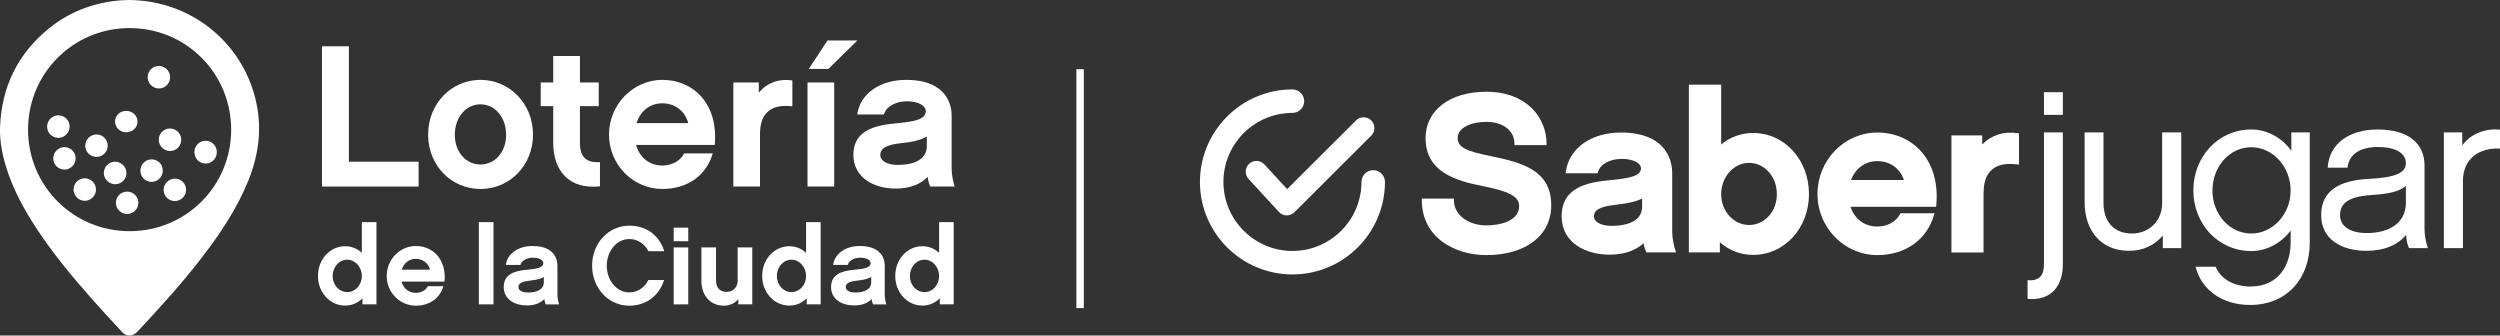 <?xml version="1.0" encoding="utf-8"?>
<!-- Generator: Adobe Illustrator 15.1.0, SVG Export Plug-In . SVG Version: 6.00 Build 0)  -->
<!DOCTYPE svg PUBLIC "-//W3C//DTD SVG 1.1//EN" "http://www.w3.org/Graphics/SVG/1.1/DTD/svg11.dtd">
<svg version="1.1" id="Layer_1" xmlns="http://www.w3.org/2000/svg" xmlns:xlink="http://www.w3.org/1999/xlink" x="0px" y="0px"
	 width="1029.785px" height="138.2px" viewBox="0 0 1029.785 138.2" enable-background="new 0 0 1029.785 138.2"
	 xml:space="preserve">
<rect x="0" y="0" width="1029.785" height="138.2" fill="#333333" stroke="none"/>
<g>
	<g>
		<g>
			<g>
				<g>
					<path fill="#FFFFFF" d="M529.857,88.717c-1.09-0.02-2.243-0.54-3.06-1.425l-12.5-13.577c-1.654-1.799-1.538-4.606,0.256-6.26
						c0.823-0.756,1.89-1.17,3.001-1.17c1.237,0,2.425,0.52,3.261,1.427l9.381,10.188l28.366-28.291
						c0.832-0.833,1.943-1.294,3.128-1.294s2.298,0.462,3.136,1.301s1.296,1.953,1.295,3.135c0,1.184-0.463,2.297-1.305,3.132
						L533.19,87.432c-0.829,0.822-1.968,1.291-3.13,1.291L529.857,88.717z"/>
				</g>
				<g>
					<path fill="#FFFFFF" d="M532.379,113.044c-21.014,0-38.108-17.097-38.108-38.108c0-21.012,17.094-38.107,38.108-38.107
						c2.666,0,4.835,2.171,4.835,4.838s-2.169,4.836-4.835,4.836c-15.679,0-28.435,12.755-28.435,28.433
						c0,15.677,12.756,28.434,28.435,28.434c15.675,0,28.431-12.757,28.431-28.434c0-2.667,2.171-4.837,4.839-4.837
						c2.665,0,4.836,2.171,4.836,4.837C570.485,95.948,553.392,113.044,532.379,113.044z"/>
				</g>
			</g>
			<g>
				<g>
					<g>
						<g>
							<path fill="#FFFFFF" d="M613.944,64.287c-9.521-1.976-13.504-3.436-13.504-7.369c0-4.622,6.087-6.723,11.743-6.723
								c6.971,0,11.65,3.615,11.65,9.001v0.585h13.225v-0.585c0-10.307-7.785-21.404-24.875-21.404
								c-14.932,0-24.967,7.648-24.967,19.03c0,14.059,12.405,17.662,24.029,19.933c12.08,2.36,14.504,4.884,14.504,8.194
								c0,5.836-7.308,7.906-13.566,7.906c-6.446,0-13.294-3.668-13.294-10.466v-0.585h-13.228v0.585
								c0,15.587,13.75,22.686,26.521,22.686c16.276,0,26.792-8.044,26.792-20.491C638.975,70.441,627.637,67.027,613.944,64.287z"
								/>
							<path fill="#FFFFFF" d="M688.805,95.727V71.253c0-3.908-1.523-16.658-21.129-16.658c-12.289,0-21.4,6.481-22.679,16.123
								l-0.085,0.664h13.164l0.117-0.433c1.032-3.783,5.778-5.505,9.755-5.505c5.254,0,7.999,1.958,7.999,3.891
								c0,3.105-4.528,4.117-12.89,4.897c-9.791,0.859-19.803,3.291-19.803,14.825c0,10.938,9.879,15.835,19.672,15.835
								c5.938,0,10.656-1.575,14.047-4.686c0.272,1.397,0.609,2.503,1.039,3.432l0.156,0.341h12.246l-0.275-0.778
								C689.51,101.395,688.805,97.883,688.805,95.727z M676.407,81.761v3.371c0,7.138-8.723,7.908-12.475,7.908
								c-4.403,0-7.359-1.563-7.359-3.888c0-2.725,2.626-4.117,9.067-4.809C670.67,83.786,674.06,82.976,676.407,81.761z"/>
							<path fill="#FFFFFF" d="M722.181,54.777c-4.952,0-9.589,1.676-13.2,4.745V34.87h-13.315v69.11h12.765v-4.217
								c3.705,3.377,8.536,5.225,13.751,5.225c12.876,0,22.959-11.008,22.959-25.061C745.14,65.827,735.057,54.777,722.181,54.777z
								 M731.917,80.019c0,7.098-5.037,12.655-11.47,12.655c-6.321,0-11.467-5.675-11.467-12.655
								c0-7.129,5.146-12.929,11.467-12.929C726.88,67.09,731.917,72.768,731.917,80.019z"/>
							<path fill="#FFFFFF" d="M773.338,54.595c-13.617,0-24.693,11.365-24.693,25.332c0,13.867,11.076,25.149,24.693,25.149
								c11.467,0,20.393-6.324,23.298-16.496l0.212-0.747h-13.996l-0.165,0.31c-1.735,3.237-5.267,5.17-9.44,5.17
								c-5.19,0-9.345-3.099-10.995-8.142h35.27l0.049-0.532c0.854-9.156-1.365-16.926-6.416-22.467
								C786.702,57.286,780.376,54.595,773.338,54.595z M762.47,74.137c1.821-4.818,5.887-7.777,10.776-7.777
								c5.257,0,9.404,2.959,10.996,7.777H762.47z"/>
							<path fill="#FFFFFF" d="M831.166,54.878c-5.672-0.908-10.924,0.765-14.671,4.61v-3.706h-12.674v48.198h13.224V80.294
								c0-3.396,0.337-7.219,2.856-9.829c2.341-2.5,5.761-3.352,11.107-2.744l0.65,0.076V54.958L831.166,54.878z"/>
						</g>
						<g>
							<g>
								<path fill="#FFFFFF" d="M849.715,108.772c0,8.515-4.26,15.178-14.533,14.345v-7.683c2.316,0.187,3.889-0.275,5.093-1.295
									c1.107-1.11,1.664-2.868,1.664-5.461V54.539h7.776V108.772z M849.715,47.319h-7.776v-9.347h7.776V47.319z"/>
							</g>
							<g>
								<path fill="#FFFFFF" d="M898.485,102.201h-7.592v-5.184c-3.236,3.889-8.05,6.295-13.88,6.295
									c-11.662,0-18.325-8.329-18.325-20.084V54.539h7.772V83.6c0,7.587,4.164,12.586,11.755,12.586
									c7.034,0,12.402-5.276,12.402-12.402V54.539h7.867V102.201z"/>
							</g>
							<g>
								<path fill="#FFFFFF" d="M951.414,99.98c0,15.271-9.903,25.637-24.525,25.637c-11.29,0-20.084-6.018-22.49-15.734h8.238
									c3.145,7.127,10.734,8.145,14.252,8.145c12.218,0,16.658-9.439,16.658-18.047v-4.997c-3.424,4.628-9.346,8.421-16.195,8.421
									c-13.697,0-23.878-11.199-23.878-24.987c0-13.79,10.181-25.08,23.878-25.08c7.034,0,13.142,3.977,16.475,8.79v-7.588h7.588
									V99.98z M927.351,60.646c-8.977,0-16.01,7.958-16.01,17.863c0,9.716,7.033,17.677,16.01,17.677
									c8.793,0,16.195-7.961,16.195-17.677C943.546,68.605,936.144,60.646,927.351,60.646z"/>
							</g>
							<g>
								<path fill="#FFFFFF" d="M991.11,96.741c-3.424,4.165-8.977,6.571-16.381,6.571c-9.811,0-18.603-4.444-18.603-14.716
									c0-9.811,7.127-14.252,19.433-14.9c11.664-0.555,15.458-2.685,15.458-6.478c0-3.793-3.61-6.663-11.66-6.663
									c-4.998,0-11.57,1.572-12.402,8.514h-8.145c0.556-9.532,8.42-15.732,20.638-15.732c12.773,0,19.249,5.923,19.249,14.806
									v26.284c0,2.406,0.649,5.923,1.392,7.773h-7.776C991.665,100.814,991.203,98.963,991.11,96.741z M991.017,76.565
									c-3.146,2.775-8.791,3.423-14.438,3.795c-10.364,0.647-12.678,4.257-12.678,8.236c0,5.184,4.998,7.404,11.105,7.404
									c8.143,0,15.826-3.516,16.011-12.125V76.565z"/>
							</g>
							<g>
								<path fill="#FFFFFF" d="M1029.785,61.202c-8.234-0.462-15.269,3.887-15.269,13.419v27.58h-7.867V54.539h7.589v5.368
									c3.607-5.091,10.089-7.126,15.547-6.478V61.202z"/>
							</g>
						</g>
					</g>
				</g>
			</g>
		</g>
	</g>
	<g>
		<g>
			<g>
				<rect x="443.374" y="28.515" fill="#FFFFFF" width="3.061" height="98.382"/>
				<g>
					<path fill="#FFFFFF" d="M49.813,136.247c-4.18-4.488-8.322-8.995-12.382-13.592c-7.857-8.888-15.414-18.019-21.977-27.922
						C9.984,86.492,5.253,77.868,2.38,68.341c-1.594-5.307-2.575-10.714-2.348-16.265C0.729,35.673,7.338,22.142,20.102,11.75
						C28.349,5.024,37.902,1.335,48.46,0.249c0.836-0.094,1.694-0.119,2.536-0.156c0.796-0.04,1.617-0.074,2.14-0.093
						c25.446,0.209,46.241,17.234,52.059,40.613c2.939,11.773,1.479,23.117-3.07,34.202c-4.695,11.391-11.459,21.511-18.925,31.201
						c-8.128,10.577-17.103,20.419-26.177,30.166C52.945,140.683,49.813,136.247,49.813,136.247 M53.4,95.227
						c23.214,0,41.84-18.619,41.825-41.84c-0.021-23.234-18.622-41.828-41.84-41.825c-23.21,0-41.832,18.625-41.832,41.837
						C11.56,76.619,30.184,95.227,53.4,95.227"/>
					<polygon fill="#FFFFFF" points="143.711,66.608 172.433,66.608 172.433,76.843 132.629,76.843 132.629,19.067 143.711,19.067 
											"/>
					<path fill="#FFFFFF" d="M219.557,55.456c0,12.818-9.734,22.386-21.645,22.386c-11.915,0-21.565-9.568-21.565-22.386
						c0-12.825,9.651-22.559,21.565-22.559C209.822,32.897,219.557,42.631,219.557,55.456 M208.48,55.536
						c0-7.398-4.748-12.566-10.568-12.566c-5.825,0-10.567,5.168-10.567,12.566c0,7.243,4.742,12.232,10.567,12.232
						C203.732,67.768,208.48,62.779,208.48,55.536"/>
					<path fill="#FFFFFF" d="M247.13,76.756c-12.585,1.341-19.251-6.238-19.251-17.971V43.714h-5.152v-9.735h5.152V23.066h11.006
						v10.914h7.742v9.735h-7.742v15.149c0,5.991,2.731,8.243,8.246,7.916V76.756z"/>
					<path fill="#FFFFFF" d="M262.024,59.703c1.423,5.242,5.58,8.486,10.747,8.486c3.646,0,7.227-1.581,9.065-4.998h11.756
						c-2.512,8.747-10.081,14.651-20.738,14.651c-12.074,0-21.992-9.991-21.992-22.386c0-12.407,9.917-22.559,21.992-22.559
						c12.64,0,23.138,9.824,21.558,26.805H262.024z M283.511,50.729c-1.331-5.021-5.493-8.181-10.741-8.181
						c-5.007,0-9,3.16-10.578,8.181H283.511z"/>
					<path fill="#FFFFFF" d="M326.387,43.794c-4.399-0.498-8.079,0-10.582,2.669c-2.334,2.415-2.754,5.922-2.754,9.321v21.059
						h-10.977V33.979h10.482v4.242c3.493-4.333,8.659-5.909,13.831-5.078V43.794z"/>
					<path fill="#FFFFFF" d="M343.624,76.843H332.63V33.979h10.993V76.843z M341.211,28.395h-8.077l7.742-11.731h12.315
						L341.211,28.395z"/>
					<path fill="#FFFFFF" d="M382.094,72.855c-2.84,2.985-7.158,4.819-13.162,4.819c-9.069,0-17.413-4.569-17.413-13.893
						c0-9.654,8.086-12.153,17.583-12.984c7.156-0.679,12.234-1.497,12.234-4.991c0-2.253-2.911-4.086-7.825-4.086
						c-3.914,0-8.395,1.751-9.396,5.415h-10.997c1.081-8.168,8.904-14.237,20.147-14.237c17.403,0,18.733,11.236,18.733,14.647
						v22.311c0,2.082,0.667,5.323,1.25,6.988h-10.067C382.674,75.765,382.344,74.434,382.094,72.855 M381.771,56.203
						c-2.339,1.504-5.921,2.258-10.427,2.749c-5.404,0.583-8.739,1.75-8.739,4.91c0,2.405,2.834,4.069,7.243,4.069
						c6.581,0,11.923-2.239,11.923-7.727V56.203z"/>
					<path fill="#FFFFFF" d="M155.069,125.361h-5.761v-2.495c-1.85,1.909-4.316,3.011-7.174,3.011
						c-6.101,0-11.158-5.273-11.158-12.201c0-6.968,5.058-12.248,11.158-12.248c2.731,0,5.088,1.012,6.913,2.725V91.502h6.022
						V125.361z M143.029,106.973c-3.31,0-5.992,2.921-5.992,6.745c0,3.727,2.682,6.605,5.992,6.605c3.335,0,6.017-2.965,6.017-6.605
						C149.046,109.991,146.364,106.973,143.029,106.973"/>
					<path fill="#FFFFFF" d="M165.384,115.989c0.778,2.864,3.045,4.638,5.874,4.638c2.009,0,3.97-0.853,4.967-2.725h6.414
						c-1.362,4.778-5.507,8.012-11.332,8.012c-6.603,0-12.021-5.461-12.021-12.238c0-6.782,5.418-12.342,12.021-12.342
						c6.909,0,12.66,5.374,11.784,14.655H165.384z M177.131,111.07c-0.729-2.719-3.01-4.447-5.874-4.447
						c-2.726,0-4.918,1.729-5.777,4.447H177.131z"/>
					<rect x="197.246" y="91.502" fill="#FFFFFF" width="6.021" height="33.868"/>
					<path fill="#FFFFFF" d="M224.192,123.188c-1.542,1.639-3.914,2.631-7.18,2.631c-4.965,0-9.519-2.497-9.519-7.594
						c0-5.28,4.412-6.65,9.607-7.108c3.901-0.349,6.681-0.816,6.681-2.729c0-1.227-1.592-2.237-4.282-2.237
						c-2.129,0-4.59,0.956-5.138,2.968h-5.997c0.581-4.454,4.856-7.785,10.999-7.785c9.528,0,10.248,6.141,10.248,8.014v12.198
						c0,1.135,0.366,2.917,0.686,3.828h-5.507C224.505,124.775,224.332,124.044,224.192,123.188 M224.012,114.081
						c-1.266,0.817-3.233,1.223-5.687,1.503c-2.956,0.32-4.787,0.953-4.787,2.686c0,1.327,1.554,2.226,3.969,2.226
						c3.593,0,6.505-1.214,6.505-4.239V114.081z"/>
					<path fill="#FFFFFF" d="M259.202,125.914c-8.598,0-15.302-7.232-15.302-16.479c0-9.236,6.704-16.476,15.302-16.476
						c7.147,0,12.442,4.05,14.399,10.517h-6.518c-1.424-2.87-4.232-5.012-7.881-5.012c-5.19,0-9.272,5.012-9.272,10.971
						c0,6.021,4.082,11.019,9.272,11.019c3.598,0,6.458-2.228,7.881-5.102h6.468C271.541,121.764,266.211,125.914,259.202,125.914"
						/>
					<path fill="#FFFFFF" d="M283.511,99.365h-6.01V93.78h6.01V99.365z M283.511,125.371h-6.01v-23.45h6.01V125.371z"/>
					<path fill="#FFFFFF" d="M309.877,125.371h-5.752v-2.141c-1.457,1.691-3.502,2.684-5.95,2.684
						c-5.573,0-9.254-4.149-9.254-10.284V101.92h6.024v13.709c0,1.312,0.44,4.594,4.356,4.594c2.7,0,4.555-2.002,4.555-4.594V101.92
						h6.021V125.371z"/>
					<path fill="#FFFFFF" d="M338.043,125.361h-5.75v-2.495c-1.852,1.909-4.321,3.011-7.179,3.011
						c-6.104,0-11.155-5.273-11.155-12.201c0-6.968,5.051-12.248,11.155-12.248c2.74,0,5.099,1.012,6.918,2.725V91.502h6.012
						V125.361z M326.026,106.973c-3.324,0-6.015,2.921-6.015,6.745c0,3.727,2.691,6.605,6.015,6.605
						c3.326,0,6.006-2.965,6.006-6.605C332.032,109.991,329.352,106.973,326.026,106.973"/>
					<path fill="#FFFFFF" d="M359.025,123.188c-1.562,1.639-3.919,2.631-7.194,2.631c-4.958,0-9.506-2.497-9.506-7.594
						c0-5.28,4.41-6.65,9.591-7.108c3.917-0.349,6.702-0.816,6.702-2.729c0-1.227-1.603-2.237-4.28-2.237
						c-2.149,0-4.599,0.956-5.141,2.968h-6.021c0.595-4.454,4.867-7.785,11.022-7.785c9.504,0,10.237,6.141,10.237,8.014v12.198
						c0,1.135,0.355,2.917,0.68,3.828h-5.497C359.335,124.775,359.161,124.044,359.025,123.188 M358.854,114.081
						c-1.293,0.817-3.248,1.223-5.71,1.503c-2.945,0.32-4.773,0.953-4.773,2.686c0,1.327,1.54,2.226,3.955,2.226
						c3.596,0,6.528-1.214,6.528-4.239V114.081z"/>
					<path fill="#FFFFFF" d="M392.838,125.361h-5.734v-2.495c-1.866,1.909-4.333,3.011-7.19,3.011
						c-6.104,0-11.144-5.273-11.144-12.201c0-6.968,5.04-12.248,11.144-12.248c2.722,0,5.103,1.012,6.909,2.725V91.502h6.015
						V125.361z M380.817,106.973c-3.316,0-6.017,2.921-6.017,6.745c0,3.727,2.7,6.605,6.017,6.605c3.328,0,6.006-2.965,6.006-6.605
						C386.823,109.991,384.145,106.973,380.817,106.973"/>
					<g>
						<path fill="#FFFFFF" d="M68.751,74.947c-1.795,1.793-1.795,4.721,0,6.519c0.875,0.873,2.029,1.35,3.262,1.35
							c1.237,0,2.396-0.477,3.315-1.412c1.786-1.773,1.768-4.688-0.025-6.487C73.504,73.123,70.564,73.136,68.751,74.947z"/>
						<path fill="#FFFFFF" d="M51.458,73.554c0.615-1.075,0.772-2.316,0.446-3.493c-0.319-1.196-1.092-2.183-2.147-2.789
							c-2.176-1.307-5.02-0.595-6.327,1.58c-0.633,1.055-0.814,2.298-0.519,3.499c0.303,1.189,1.046,2.192,2.104,2.827l0.152,0.092
							c0.696,0.396,1.487,0.607,2.283,0.607C49.109,75.877,50.647,74.994,51.458,73.554z"/>
						<path fill="#FFFFFF" d="M62.438,65.643c-2.504,0-4.577,2.058-4.608,4.601c-0.023,1.236,0.436,2.395,1.298,3.279
							c0.862,0.889,2.01,1.378,3.243,1.401h0.071c2.499,0,4.562-2.034,4.603-4.525l0.002-0.209
							C67.046,67.657,65.037,65.658,62.438,65.643z"/>
						<path fill="#FFFFFF" d="M44.211,61.214c0.33-1.185,0.17-2.429-0.441-3.508c-1.257-2.194-4.078-2.966-6.292-1.714l-0.091,0.061
							c-2.176,1.263-2.912,4.077-1.65,6.275c0.816,1.41,2.351,2.292,4.008,2.292c0.812,0,1.607-0.209,2.312-0.609
							C43.116,63.396,43.889,62.408,44.211,61.214z"/>
						<path fill="#FFFFFF" d="M84.698,57.981c-2.544,0-4.608,2.06-4.608,4.608v0.178c0,2.541,2.063,4.604,4.608,4.604
							s4.61-2.062,4.61-4.681v-0.101C89.308,60.041,87.243,57.981,84.698,57.981z"/>
						<path fill="#FFFFFF" d="M66.745,54.281c-0.869,0.872-1.349,2.024-1.349,3.264c0,1.229,0.48,2.392,1.338,3.248l0.103,0.097
							c0.863,0.846,2.002,1.31,3.207,1.31c1.251,0,2.421-0.492,3.295-1.391c1.672-1.689,1.748-4.375,0.252-6.172l0.02-0.015
							l-0.265-0.261c-0.022-0.021-0.038-0.042-0.065-0.062l-0.33-0.337l-0.021,0.018C71.121,52.488,68.439,52.593,66.745,54.281z
							 M70.009,57.545v-0.001l0,0V57.545z"/>
						<path fill="#FFFFFF" d="M62.257,35.134c0.869,0.848,2.009,1.307,3.219,1.307c1.246,0,2.412-0.485,3.293-1.384
							c1.663-1.694,1.743-4.383,0.252-6.185l0.009-0.001l-0.256-0.258c-0.023-0.026-0.045-0.051-0.065-0.076l-0.333-0.327
							l-0.018,0.013c-1.815-1.495-4.496-1.387-6.191,0.296c-0.863,0.874-1.342,2.035-1.342,3.269c0,1.231,0.479,2.384,1.336,3.247
							L62.257,35.134z M65.43,31.788l0.004-0.002l0,0L65.43,31.788z"/>
						<path fill="#FFFFFF" d="M51.977,54.482l0.158-0.006c2.517-0.038,4.546-2.028,4.512-4.446
							c-0.021-2.255-1.852-4.117-4.184-4.334l-0.936-0.022v0.022c-2.329,0.217-4.151,2.097-4.151,4.384
							C47.376,52.498,49.436,54.482,51.977,54.482z M51.984,50.08v-0.001l0,0V50.08z"/>
						<path fill="#FFFFFF" d="M27.287,55.422l0.089-0.093c1.764-1.796,1.73-4.727-0.075-6.507c-1.701-1.659-4.381-1.744-6.182-0.244
							l-0.016-0.013l-0.283,0.282c-0.011,0.01-0.024,0.023-0.04,0.038l-0.016,0.021c-0.02,0.014-0.038,0.033-0.062,0.055
							l-0.257,0.265l0.007,0.014c-1.482,1.805-1.382,4.495,0.312,6.183c0.869,0.88,2.031,1.361,3.257,1.361
							C25.25,56.783,26.411,56.302,27.287,55.422z"/>
						<path fill="#FFFFFF" d="M26.541,60.604c-2.537,0-4.608,2.079-4.608,4.67c0,2.518,2.071,4.582,4.608,4.582
							c2.544,0,4.617-2.087,4.617-4.653C31.158,62.666,29.085,60.604,26.541,60.604z"/>
						<path fill="#FFFFFF" d="M31.649,74.786c-0.867,0.869-1.345,2.026-1.345,3.264c0,1.229,0.479,2.394,1.396,3.309
							c0.861,0.862,2.009,1.345,3.219,1.345c1.231,0,2.396-0.49,3.275-1.369c0.871-0.873,1.347-2.039,1.336-3.279
							c-0.009-1.231-0.488-2.399-1.36-3.269C36.374,72.983,33.452,72.983,31.649,74.786z"/>
						<path fill="#FFFFFF" d="M52.33,78.925c-2.535,0-4.59,2.074-4.59,4.612c0,2.512,2.044,4.57,4.561,4.607h0.098
							c2.542,0,4.608-2.062,4.608-4.607C57.007,81,54.941,78.925,52.33,78.925z"/>
					</g>
				</g>
			</g>
		</g>
	</g>
</g>
</svg>
